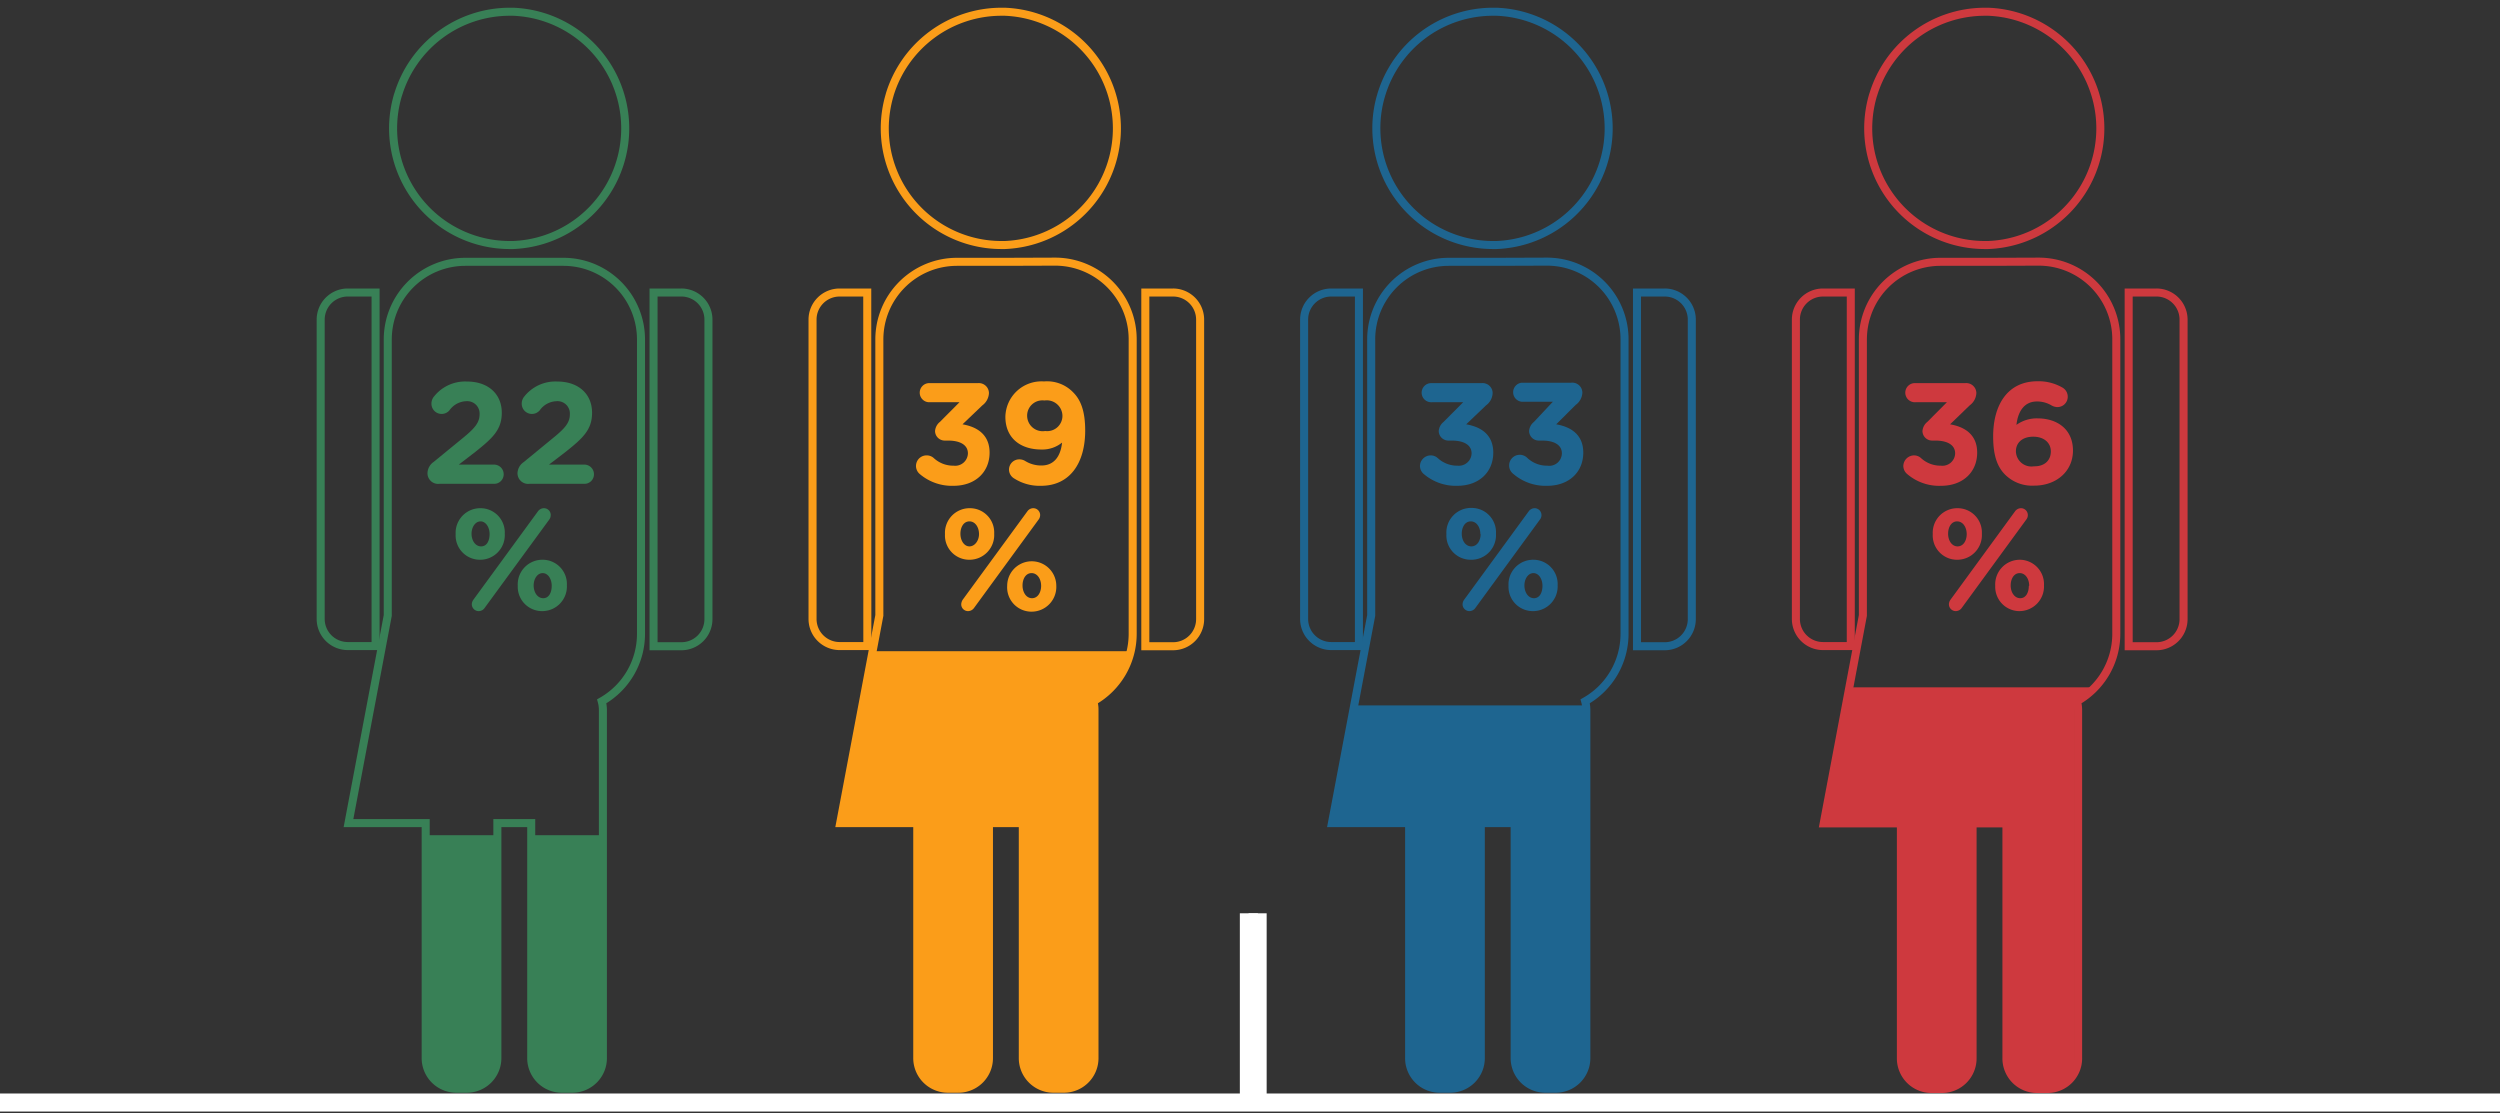 <svg id="HR" xmlns="http://www.w3.org/2000/svg" xmlns:xlink="http://www.w3.org/1999/xlink" viewBox="0 0 276.91 123.33">
  <rect x="0" y="0" width="276.91" height="123.33" fill="#333333" stroke="none"/>
  <defs>
    <style>
      .cls-1, .cls-10, .cls-2, .cls-3, .cls-4, .cls-5, .cls-6, .cls-7, .cls-8, .cls-9 {
        fill: none;
      }

      .cls-2 {
        stroke: #fff;
        stroke-width: 2px;
      }

      .cls-10, .cls-2, .cls-3, .cls-4, .cls-5, .cls-6, .cls-7, .cls-8, .cls-9 {
        stroke-miterlimit: 10;
      }

      .cls-3, .cls-4 {
        stroke: #388056;
      }

      .cls-3, .cls-5, .cls-7, .cls-9 {
        stroke-width: 0.44px;
      }

      .cls-10, .cls-4, .cls-6, .cls-8 {
        stroke-width: 0.89px;
      }

      .cls-5, .cls-6 {
        stroke: #fb9d19;
      }

      .cls-7, .cls-8 {
        stroke: #1e6590;
      }

      .cls-10, .cls-9 {
        stroke: #ce393e;
      }

      .cls-11 {
        fill: #388056;
      }

      .cls-12 {
        fill: #fb9d19;
      }

      .cls-13 {
        fill: #1e6590;
      }

      .cls-14 {
        fill: #ce393e;
      }

      .cls-15 {
        clip-path: url(#clip-path);
      }

      .cls-16 {
        clip-path: url(#clip-path-2);
      }

      .cls-17 {
        clip-path: url(#clip-path-3);
      }

      .cls-18 {
        clip-path: url(#clip-path-4);
      }
    </style>
    <clipPath id="clip-path">
      <rect class="cls-1" x="21.91" y="92.51" width="65.84" height="29.31"/>
    </clipPath>
    <clipPath id="clip-path-2">
      <rect class="cls-1" x="76.22" y="72.13" width="65.84" height="49.68"/>
    </clipPath>
    <clipPath id="clip-path-3">
      <rect class="cls-1" x="130.98" y="78.13" width="65.84" height="43.68"/>
    </clipPath>
    <clipPath id="clip-path-4">
      <rect class="cls-1" x="184.95" y="76.13" width="65.84" height="45.68"/>
    </clipPath>
  </defs>
  <g>
    <line class="cls-2" x1="139.3" y1="122.69" x2="139.3" y2="101.16"/>
    <line class="cls-2" x1="138.33" y1="122.69" x2="138.33" y2="101.16"/>
    <g>
      <g>
        <path class="cls-3" d="M78.48,68.56a3,3,0,0,1-3,3H72.39V32.4h3.08a3,3,0,0,1,3,3Z"/>
        <path class="cls-4" d="M75.47,32.4H72.39V71.58h3.08a3,3,0,0,0,3-3V35.42A3,3,0,0,0,75.47,32.4Z"/>
      </g>
      <g>
        <path class="cls-3" d="M35.51,68.56V35.42a3,3,0,0,1,3-3H41.6V71.58H38.52A3,3,0,0,1,35.51,68.56Z"/>
        <path class="cls-4" d="M56.83,29H51.55a8.6,8.6,0,0,0-8.6,8.6V68.17l-4.35,23h8.55v26a3.39,3.39,0,0,0,3.36,3.42h1.22a3.39,3.39,0,0,0,3.36-3.42v-26h3.75v26a3.39,3.39,0,0,0,3.36,3.42h1.22a3.39,3.39,0,0,0,3.36-3.42V78.62a3.68,3.68,0,0,0-.13-.94A8.59,8.59,0,0,0,71,70.21V37.58A8.6,8.6,0,0,0,62.42,29Z"/>
        <path class="cls-4" d="M44.09,10.49a13.08,13.08,0,0,0-.55,3.72A12.93,12.93,0,0,0,56.47,27.14h.36a12.93,12.93,0,0,0,0-25.84h-.36a12.93,12.93,0,0,0-12.38,9.21"/>
        <path class="cls-4" d="M41.6,32.4H38.52a3,3,0,0,0-3,3V68.56a3,3,0,0,0,3,3H41.6Z"/>
      </g>
    </g>
    <g>
      <g>
        <path class="cls-5" d="M132.94,68.56a3,3,0,0,1-3,3h-3.07V32.4h3.07a3,3,0,0,1,3,3Z"/>
        <path class="cls-6" d="M129.93,32.4h-3.07V71.58h3.07a3,3,0,0,0,3-3V35.42A3,3,0,0,0,129.93,32.4Z"/>
      </g>
      <g>
        <path class="cls-5" d="M90,68.56V35.42a3,3,0,0,1,3-3h3.07V71.58H93A3,3,0,0,1,90,68.56Z"/>
        <path class="cls-6" d="M111.3,29H106a8.6,8.6,0,0,0-8.6,8.6V68.17l-4.34,23h8.54v26a3.39,3.39,0,0,0,3.36,3.42h1.22a3.39,3.39,0,0,0,3.36-3.42v-26h3.75v26a3.39,3.39,0,0,0,3.36,3.42h1.22a3.39,3.39,0,0,0,3.36-3.42V78.62a3.28,3.28,0,0,0-.13-.94,8.59,8.59,0,0,0,4.36-7.47V37.58a8.6,8.6,0,0,0-8.59-8.6Z"/>
        <path class="cls-6" d="M98.55,10.49A13.07,13.07,0,0,0,98,14.21a12.93,12.93,0,0,0,12.93,12.93h.36a12.93,12.93,0,0,0,0-25.84h-.36a12.94,12.94,0,0,0-12.39,9.21"/>
        <path class="cls-6" d="M96.06,32.4H93a3,3,0,0,0-3,3V68.56a3,3,0,0,0,3,3h3.07Z"/>
      </g>
    </g>
    <g>
      <g>
        <path class="cls-7" d="M187.41,68.56a3,3,0,0,1-3,3h-3.07V32.4h3.07a3,3,0,0,1,3,3Z"/>
        <path class="cls-8" d="M184.39,32.4h-3.07V71.58h3.07a3,3,0,0,0,3-3V35.42A3,3,0,0,0,184.39,32.4Z"/>
      </g>
      <g>
        <path class="cls-7" d="M144.44,68.56V35.42a3,3,0,0,1,3-3h3.07V71.58h-3.07A3,3,0,0,1,144.44,68.56Z"/>
        <path class="cls-8" d="M165.76,29h-5.29a8.59,8.59,0,0,0-8.59,8.6V68.17l-4.35,23h8.55v26a3.38,3.38,0,0,0,3.35,3.42h1.23a3.39,3.39,0,0,0,3.36-3.42v-26h3.75v26a3.39,3.39,0,0,0,3.36,3.42h1.22a3.39,3.39,0,0,0,3.36-3.42V78.62a3.68,3.68,0,0,0-.13-.94,8.59,8.59,0,0,0,4.36-7.47V37.58a8.6,8.6,0,0,0-8.6-8.6Z"/>
        <path class="cls-8" d="M153,10.49a12.73,12.73,0,0,0-.55,3.72A12.93,12.93,0,0,0,165.4,27.14h.36a12.93,12.93,0,0,0,0-25.84h-.36A12.92,12.92,0,0,0,153,10.49"/>
        <path class="cls-8" d="M150.52,32.4h-3.07a3,3,0,0,0-3,3V68.56a3,3,0,0,0,3,3h3.07Z"/>
      </g>
    </g>
    <g>
      <g>
        <path class="cls-9" d="M241.87,68.56a3,3,0,0,1-3,3h-3.08V32.4h3.08a3,3,0,0,1,3,3Z"/>
        <path class="cls-10" d="M238.86,32.4h-3.08V71.58h3.08a3,3,0,0,0,3-3V35.42A3,3,0,0,0,238.86,32.4Z"/>
      </g>
      <g>
        <path class="cls-9" d="M198.9,68.56V35.42a3,3,0,0,1,3-3H205V71.58h-3.08A3,3,0,0,1,198.9,68.56Z"/>
        <path class="cls-10" d="M220.22,29h-5.29a8.6,8.6,0,0,0-8.59,8.6V68.17L202,91.2h8.55v26a3.39,3.39,0,0,0,3.36,3.42h1.22a3.39,3.39,0,0,0,3.36-3.42v-26h3.75v26a3.39,3.39,0,0,0,3.36,3.42h1.22a3.39,3.39,0,0,0,3.36-3.42V78.62a3.68,3.68,0,0,0-.13-.94,8.59,8.59,0,0,0,4.36-7.47V37.58a8.6,8.6,0,0,0-8.6-8.6Z"/>
        <path class="cls-10" d="M207.48,10.49a13.08,13.08,0,0,0-.55,3.72,12.93,12.93,0,0,0,12.93,12.93h.36a12.93,12.93,0,0,0,0-25.84h-.36a12.93,12.93,0,0,0-12.38,9.21"/>
        <path class="cls-10" d="M205,32.4h-3.08a3,3,0,0,0-3,3V68.56a3,3,0,0,0,3,3H205Z"/>
      </g>
    </g>
    <g>
      <path class="cls-11" d="M48,51.19l3.19-2.61c1.39-1.13,1.93-1.76,1.93-2.69a1.37,1.37,0,0,0-1.5-1.45,2.37,2.37,0,0,0-1.83,1,1.13,1.13,0,0,1-2-.76,1.2,1.2,0,0,1,.29-.77,4.4,4.4,0,0,1,3.65-1.65c2.32,0,3.85,1.36,3.85,3.46v0c0,1.87-1,2.8-2.94,4.34l-1.82,1.4h3.9a1.07,1.07,0,0,1,1.07,1.08,1.05,1.05,0,0,1-1.07,1.05H48.68a1.18,1.18,0,0,1-1.33-1.17A1.55,1.55,0,0,1,48,51.19Z"/>
      <path class="cls-11" d="M58,51.19l3.18-2.61c1.4-1.13,1.94-1.76,1.94-2.69a1.37,1.37,0,0,0-1.5-1.45,2.36,2.36,0,0,0-1.83,1,1.13,1.13,0,0,1-2-.76,1.2,1.2,0,0,1,.29-.77,4.4,4.4,0,0,1,3.65-1.65c2.32,0,3.85,1.36,3.85,3.46v0c0,1.87-1,2.8-2.94,4.34l-1.83,1.4h3.91a1.07,1.07,0,0,1,1.07,1.08,1.05,1.05,0,0,1-1.07,1.05H58.65a1.18,1.18,0,0,1-1.33-1.17A1.55,1.55,0,0,1,58,51.19Z"/>
      <path class="cls-11" d="M50.47,59.16v0a2.73,2.73,0,0,1,2.74-2.87,2.69,2.69,0,0,1,2.7,2.83v0A2.73,2.73,0,0,1,53.18,62,2.69,2.69,0,0,1,50.47,59.16Zm3.76,0v0c0-.76-.42-1.41-1-1.41s-1,.64-1,1.37v0c0,.75.42,1.4,1.06,1.4S54.23,59.88,54.23,59.16Zm-1.79,7.26,7.15-9.79a.82.82,0,0,1,.66-.34.75.75,0,0,1,.75.76.82.82,0,0,1-.17.51l-7.16,9.79a.8.8,0,0,1-.65.34.76.76,0,0,1-.76-.75A.9.9,0,0,1,52.44,66.42Zm4.91-1.53v0A2.73,2.73,0,0,1,60.09,62a2.69,2.69,0,0,1,2.7,2.83v0a2.73,2.73,0,0,1-2.73,2.86A2.69,2.69,0,0,1,57.35,64.89Zm3.76,0v0c0-.76-.41-1.41-1-1.41s-1,.64-1,1.37v0c0,.75.42,1.41,1.06,1.41S61.11,65.61,61.11,64.89Z"/>
    </g>
    <g>
      <path class="cls-12" d="M101.87,52.5a1.17,1.17,0,0,1,.77-2.06,1.16,1.16,0,0,1,.79.3,3.17,3.17,0,0,0,2.19.84,1.41,1.41,0,0,0,1.59-1.36v0c0-.91-.82-1.42-2.2-1.42h-.38a1.07,1.07,0,0,1-1.06-1.06,1.43,1.43,0,0,1,.53-1l2.18-2.19h-3.45a1.06,1.06,0,0,1,0-2.11h5.46a1.12,1.12,0,0,1,1.25,1.09,1.79,1.79,0,0,1-.73,1.37l-2.2,2.1c1.52.26,3,1.06,3,3.14v0c0,2.11-1.54,3.67-4,3.67A5.49,5.49,0,0,1,101.87,52.5Z"/>
      <path class="cls-12" d="M112.34,53a1.15,1.15,0,0,1-.58-1,1.14,1.14,0,0,1,1.17-1.12,1.26,1.26,0,0,1,.64.19,3.35,3.35,0,0,0,1.79.49c1.38,0,2.12-1,2.28-2.54a3.45,3.45,0,0,1-2.28.77c-2.43,0-4-1.35-4-3.62v0a4,4,0,0,1,4.28-3.92,4,4,0,0,1,3.23,1.21c.8.8,1.33,2,1.33,4.23v0c0,3.63-1.71,6.12-4.9,6.12A5.22,5.22,0,0,1,112.34,53Zm5.34-6.93v0a1.74,1.74,0,0,0-2-1.71,1.69,1.69,0,0,0-1.91,1.7v0a1.72,1.72,0,0,0,2,1.68A1.69,1.69,0,0,0,117.68,46.05Z"/>
      <path class="cls-12" d="M104.67,59.16v0a2.73,2.73,0,0,1,2.74-2.87,2.69,2.69,0,0,1,2.71,2.83v0A2.74,2.74,0,0,1,107.38,62,2.69,2.69,0,0,1,104.67,59.16Zm3.77,0v0c0-.76-.42-1.41-1.06-1.41s-1,.64-1,1.37v0c0,.75.41,1.4,1,1.4S108.44,59.88,108.44,59.16Zm-1.8,7.26,7.16-9.79a.8.8,0,0,1,.65-.34.76.76,0,0,1,.76.76.83.83,0,0,1-.18.51l-7.15,9.79a.82.82,0,0,1-.66.34.75.75,0,0,1-.75-.75A1,1,0,0,1,106.64,66.42Zm4.92-1.53v0a2.72,2.72,0,1,1,5.44,0v0a2.74,2.74,0,0,1-2.74,2.86A2.69,2.69,0,0,1,111.56,64.89Zm3.76,0v0c0-.76-.42-1.41-1.06-1.41s-1,.64-1,1.37v0c0,.75.41,1.41,1.05,1.41S115.32,65.61,115.32,64.89Z"/>
    </g>
    <g>
      <path class="cls-13" d="M157.7,52.5a1.18,1.18,0,0,1-.42-.88,1.2,1.2,0,0,1,1.19-1.18,1.16,1.16,0,0,1,.78.3,3.17,3.17,0,0,0,2.19.84A1.41,1.41,0,0,0,163,50.22v0c0-.91-.82-1.42-2.2-1.42h-.38a1.07,1.07,0,0,1-1.06-1.06,1.43,1.43,0,0,1,.53-1l2.18-2.19h-3.44a1.06,1.06,0,1,1,0-2.11h5.46a1.11,1.11,0,0,1,1.24,1.09,1.76,1.76,0,0,1-.73,1.37l-2.2,2.1c1.53.26,3,1.06,3,3.14v0c0,2.11-1.53,3.67-4,3.67A5.44,5.44,0,0,1,157.7,52.5Z"/>
      <path class="cls-13" d="M167.63,52.5a1.18,1.18,0,1,1,1.56-1.76,3.17,3.17,0,0,0,2.19.84A1.4,1.4,0,0,0,173,50.22v0c0-.91-.81-1.42-2.19-1.42h-.38a1.07,1.07,0,0,1-1.06-1.06,1.4,1.4,0,0,1,.53-1L172,44.5h-3.44a1.06,1.06,0,0,1,0-2.11h5.46a1.12,1.12,0,0,1,1.25,1.09,1.77,1.77,0,0,1-.74,1.37L172.37,47c1.52.26,3,1.06,3,3.14v0c0,2.11-1.54,3.67-4,3.67A5.47,5.47,0,0,1,167.63,52.5Z"/>
      <path class="cls-13" d="M160.21,59.16v0A2.73,2.73,0,0,1,163,56.26a2.69,2.69,0,0,1,2.7,2.83v0A2.73,2.73,0,0,1,162.91,62,2.69,2.69,0,0,1,160.21,59.16Zm3.76,0v0c0-.76-.42-1.41-1.06-1.41s-1,.64-1,1.37v0c0,.75.42,1.4,1.06,1.4S164,59.88,164,59.16Zm-1.79,7.26,7.15-9.79a.82.82,0,0,1,.66-.34.76.76,0,0,1,.75.76.78.78,0,0,1-.18.51l-7.15,9.79a.81.81,0,0,1-.66.34.76.76,0,0,1-.75-.75A.9.9,0,0,1,162.18,66.42Zm4.91-1.53v0A2.73,2.73,0,0,1,169.83,62a2.69,2.69,0,0,1,2.7,2.83v0a2.73,2.73,0,0,1-2.73,2.86A2.69,2.69,0,0,1,167.09,64.89Zm3.76,0v0c0-.76-.41-1.41-1-1.41s-1,.64-1,1.37v0c0,.75.42,1.41,1.06,1.41S170.85,65.61,170.85,64.89Z"/>
    </g>
    <g>
      <path class="cls-14" d="M211.24,52.5a1.18,1.18,0,0,1-.42-.88A1.2,1.2,0,0,1,212,50.44a1.16,1.16,0,0,1,.78.3,3.17,3.17,0,0,0,2.19.84,1.41,1.41,0,0,0,1.59-1.36v0c0-.91-.82-1.42-2.2-1.42H214a1.07,1.07,0,0,1-1.06-1.06,1.43,1.43,0,0,1,.53-1l2.18-2.19H212.2a1.06,1.06,0,1,1,0-2.11h5.46a1.12,1.12,0,0,1,1.25,1.09,1.77,1.77,0,0,1-.74,1.37L216,47c1.52.26,3,1.06,3,3.14v0c0,2.11-1.54,3.67-4,3.67A5.44,5.44,0,0,1,211.24,52.5Z"/>
      <path class="cls-14" d="M222.1,52.58c-.81-.81-1.33-2-1.33-4.24v0c0-3.46,1.57-6.11,4.92-6.11a5.25,5.25,0,0,1,2.7.67,1.16,1.16,0,0,1,.64,1.06,1.14,1.14,0,0,1-1.17,1.13,1.39,1.39,0,0,1-.6-.17,3.11,3.11,0,0,0-1.65-.45c-1.4,0-2.1,1.12-2.26,2.59a3.87,3.87,0,0,1,2.32-.72c2.23,0,3.94,1.23,3.94,3.57v0c0,2.29-1.84,3.88-4.28,3.88A4.24,4.24,0,0,1,222.1,52.58ZM227.16,50v0c0-.94-.74-1.63-1.95-1.63s-1.92.67-1.92,1.62v0a1.72,1.72,0,0,0,2,1.66C226.46,51.67,227.16,51,227.16,50Z"/>
      <path class="cls-14" d="M214.08,59.16v0a2.72,2.72,0,0,1,2.73-2.87,2.69,2.69,0,0,1,2.71,2.83v0A2.73,2.73,0,0,1,216.78,62,2.69,2.69,0,0,1,214.08,59.16Zm3.76,0v0c0-.76-.42-1.41-1.06-1.41s-1,.64-1,1.37v0c0,.75.41,1.4,1.05,1.4S217.84,59.88,217.84,59.16Zm-1.79,7.26,7.15-9.79a.82.82,0,0,1,.66-.34.76.76,0,0,1,.75.76.78.78,0,0,1-.18.51l-7.15,9.79a.82.82,0,0,1-.66.34.76.76,0,0,1-.75-.75A.9.9,0,0,1,216.05,66.42ZM221,64.89v0A2.73,2.73,0,0,1,223.7,62a2.7,2.7,0,0,1,2.7,2.83v0a2.73,2.73,0,0,1-2.73,2.86A2.69,2.69,0,0,1,221,64.89Zm3.76,0v0c0-.76-.41-1.41-1.05-1.41s-1,.64-1,1.37v0c0,.75.42,1.41,1.06,1.41S224.72,65.61,224.72,64.89Z"/>
    </g>
    <g class="cls-15">
      <g>
        <g>
          <path class="cls-11" d="M78.48,68.56a3,3,0,0,1-3,3H72.39V32.4h3.08a3,3,0,0,1,3,3Z"/>
          <path class="cls-11" d="M75.47,32.4H72.39V71.58h3.08a3,3,0,0,0,3-3V35.42A3,3,0,0,0,75.47,32.4Z"/>
        </g>
        <g>
          <path class="cls-11" d="M35.51,68.56V35.42a3,3,0,0,1,3-3H41.6V71.58H38.52A3,3,0,0,1,35.51,68.56Z"/>
          <path class="cls-11" d="M56.83,29H51.55a8.6,8.6,0,0,0-8.6,8.6V68.17l-4.35,23h8.55v26a3.39,3.39,0,0,0,3.36,3.42h1.22a3.39,3.39,0,0,0,3.36-3.42v-26h3.75v26a3.39,3.39,0,0,0,3.36,3.42h1.22a3.39,3.39,0,0,0,3.36-3.42V78.62a3.68,3.68,0,0,0-.13-.94A8.59,8.59,0,0,0,71,70.21V37.58A8.6,8.6,0,0,0,62.42,29Z"/>
          <path class="cls-11" d="M44.09,10.49a13.08,13.08,0,0,0-.55,3.72A12.93,12.93,0,0,0,56.47,27.14h.36a12.93,12.93,0,0,0,0-25.84h-.36a12.93,12.93,0,0,0-12.38,9.21"/>
          <path class="cls-11" d="M41.6,32.4H38.52a3,3,0,0,0-3,3V68.56a3,3,0,0,0,3,3H41.6Z"/>
        </g>
      </g>
    </g>
    <g class="cls-16">
      <g>
        <g>
          <path class="cls-12" d="M132.79,68.56a3,3,0,0,1-3,3H126.7V32.4h3.08a3,3,0,0,1,3,3Z"/>
          <path class="cls-12" d="M129.78,32.4H126.7V71.58h3.08a3,3,0,0,0,3-3V35.42A3,3,0,0,0,129.78,32.4Z"/>
        </g>
        <g>
          <path class="cls-12" d="M89.82,68.56V35.42a3,3,0,0,1,3-3h3.08V71.58H92.83A3,3,0,0,1,89.82,68.56Z"/>
          <path class="cls-12" d="M111.14,29h-5.28a8.6,8.6,0,0,0-8.6,8.6V68.17l-4.34,23h8.54v26a3.39,3.39,0,0,0,3.36,3.42H106a3.39,3.39,0,0,0,3.36-3.42v-26h3.75v26a3.39,3.39,0,0,0,3.36,3.42h1.22a3.39,3.39,0,0,0,3.36-3.42V78.62a3.68,3.68,0,0,0-.13-.94,8.59,8.59,0,0,0,4.36-7.47V37.58a8.6,8.6,0,0,0-8.59-8.6Z"/>
          <path class="cls-12" d="M98.4,10.49a13.08,13.08,0,0,0-.55,3.72,12.93,12.93,0,0,0,12.94,12.93h.35a12.93,12.93,0,0,0,0-25.84h-.35A12.94,12.94,0,0,0,98.4,10.49"/>
          <path class="cls-12" d="M95.91,32.4H92.83a3,3,0,0,0-3,3V68.56a3,3,0,0,0,3,3h3.08Z"/>
        </g>
      </g>
    </g>
    <g class="cls-17">
      <g>
        <g>
          <path class="cls-12" d="M187.54,68.56a3,3,0,0,1-3,3h-3.07V32.4h3.07a3,3,0,0,1,3,3Z"/>
          <path class="cls-12" d="M184.53,32.4h-3.07V71.58h3.07a3,3,0,0,0,3-3V35.42A3,3,0,0,0,184.53,32.4Z"/>
        </g>
        <g>
          <path class="cls-12" d="M144.58,68.56V35.42a3,3,0,0,1,3-3h3.07V71.58h-3.07A3,3,0,0,1,144.58,68.56Z"/>
          <path class="cls-13" d="M165.9,29h-5.29a8.6,8.6,0,0,0-8.6,8.6V68.17l-4.34,23h8.54v26a3.39,3.39,0,0,0,3.36,3.42h1.22a3.39,3.39,0,0,0,3.36-3.42v-26h3.75v26a3.39,3.39,0,0,0,3.36,3.42h1.23a3.39,3.39,0,0,0,3.36-3.42V78.62a3.29,3.29,0,0,0-.14-.94,8.57,8.57,0,0,0,4.36-7.47V37.58a8.59,8.59,0,0,0-8.59-8.6Z"/>
          <path class="cls-12" d="M153.16,10.49a12.73,12.73,0,0,0-.55,3.72,12.93,12.93,0,0,0,12.93,12.93h.36a12.93,12.93,0,0,0,0-25.84h-.36a12.92,12.92,0,0,0-12.38,9.21"/>
          <path class="cls-12" d="M150.66,32.4h-3.07a3,3,0,0,0-3,3V68.56a3,3,0,0,0,3,3h3.07Z"/>
        </g>
      </g>
    </g>
    <g class="cls-18">
      <g>
        <g>
          <path class="cls-12" d="M241.52,68.56a3,3,0,0,1-3,3h-3.08V32.4h3.08a3,3,0,0,1,3,3Z"/>
          <path class="cls-12" d="M238.51,32.4h-3.08V71.58h3.08a3,3,0,0,0,3-3V35.42A3,3,0,0,0,238.51,32.4Z"/>
        </g>
        <g>
          <path class="cls-14" d="M198.55,68.56V35.42a3,3,0,0,1,3-3h3.08V71.58h-3.08A3,3,0,0,1,198.55,68.56Z"/>
          <path class="cls-14" d="M219.87,29h-5.28a8.6,8.6,0,0,0-8.6,8.6V68.17l-4.35,23h8.55v26a3.39,3.39,0,0,0,3.36,3.42h1.22a3.39,3.39,0,0,0,3.36-3.42v-26h3.75v26a3.39,3.39,0,0,0,3.36,3.42h1.22a3.39,3.39,0,0,0,3.36-3.42V78.62a3.68,3.68,0,0,0-.13-.94,8.59,8.59,0,0,0,4.36-7.47V37.58a8.6,8.6,0,0,0-8.6-8.6Z"/>
          <path class="cls-14" d="M207.13,10.49a13.08,13.08,0,0,0-.55,3.72,12.93,12.93,0,0,0,12.93,12.93h.36a12.93,12.93,0,0,0,0-25.84h-.36a12.93,12.93,0,0,0-12.38,9.21"/>
          <path class="cls-14" d="M204.64,32.4h-3.08a3,3,0,0,0-3,3V68.56a3,3,0,0,0,3,3h3.08Z"/>
        </g>
      </g>
    </g>
  </g>
  <line class="cls-2" y1="122.12" x2="276.91" y2="122.12"/>
</svg>
